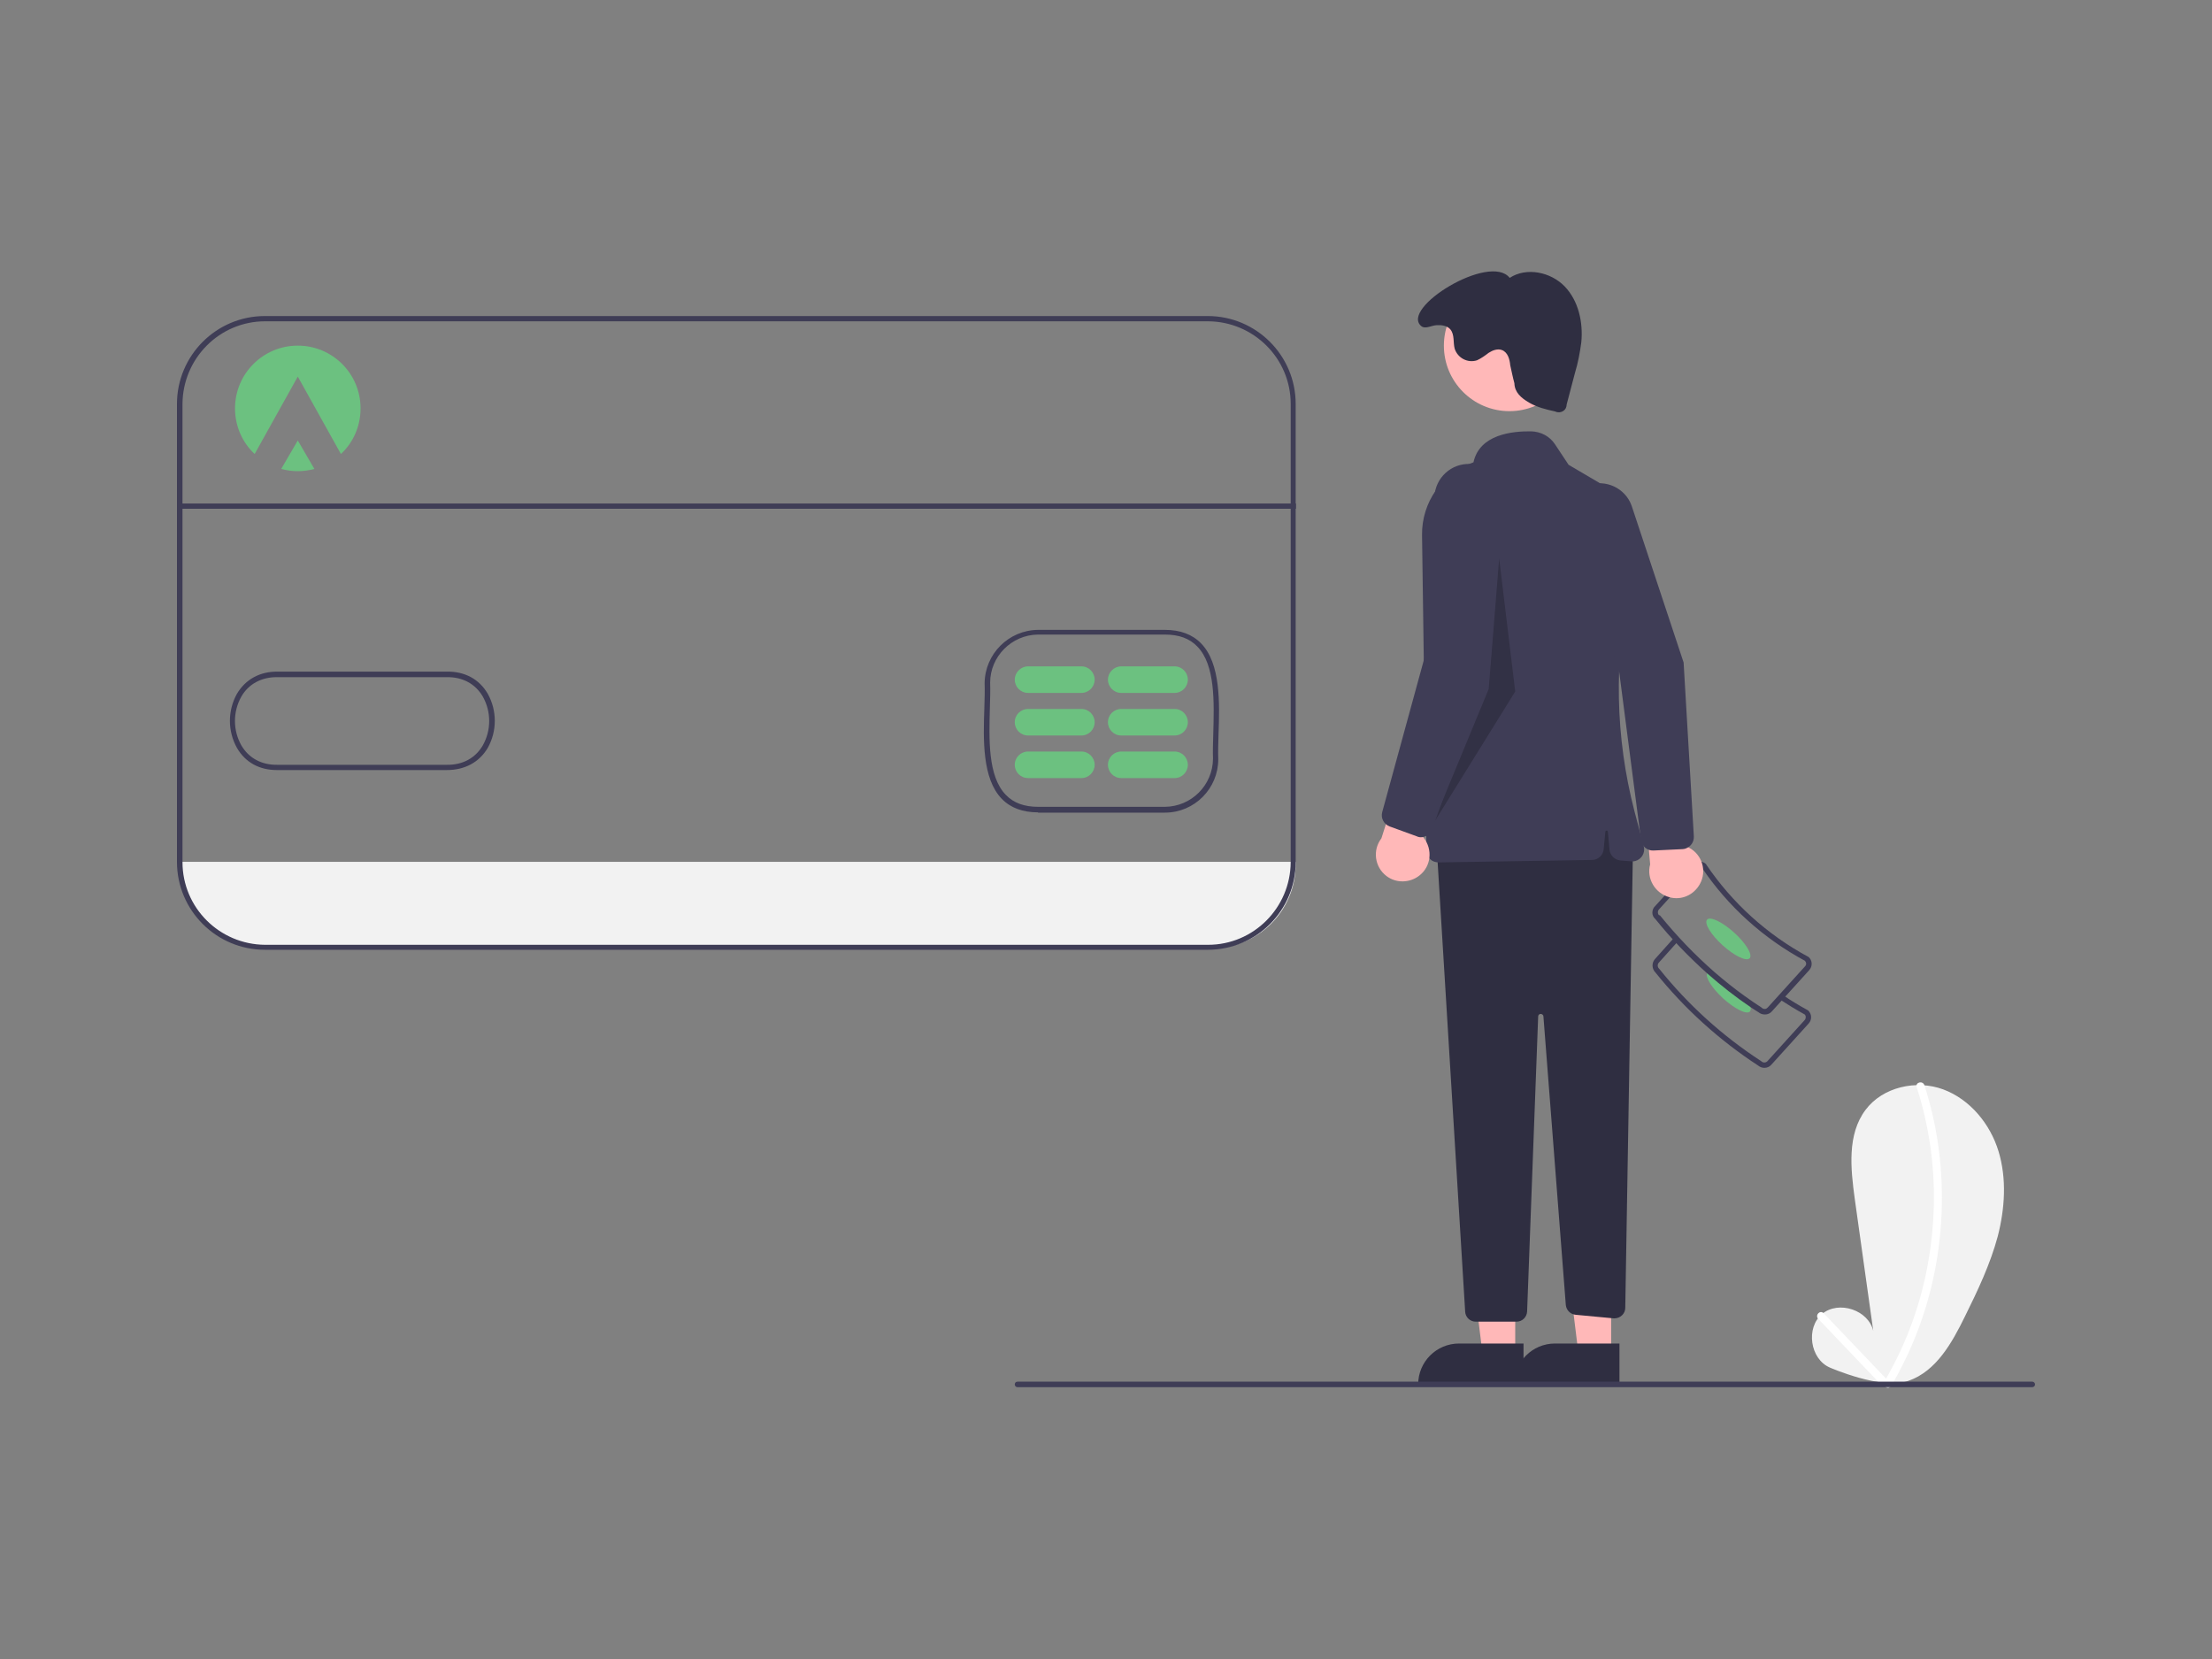 <?xml version="1.0" encoding="utf-8"?>
<!-- Generator: Adobe Illustrator 27.5.0, SVG Export Plug-In . SVG Version: 6.00 Build 0)  -->
<svg version="1.1" id="Layer_1" xmlns="http://www.w3.org/2000/svg" xmlns:xlink="http://www.w3.org/1999/xlink" x="0px" y="0px"
	 viewBox="0 0 800 600" style="enable-background:new 0 0 800 600;" xml:space="preserve">
<rect x="0" y="0" width="800" height="600" fill="#808080" stroke="none"/>
<style type="text/css">
	.st0{fill:#F2F2F2;}
	.st1{fill:#FFFFFF;}
	.st2{fill:#3F3D56;}
	.st3{fill:#6CC180;}
	.st4{fill:#FFB8B8;}
	.st5{fill:#2F2E41;}
	.st6{opacity:0.2;enable-background:new    ;}
	.st7{fill:none;}
</style>
<path class="st0" d="M468.6,311.7v0.9c0,16.8-13.6,30.4-30.4,30.3H95.6c-16.8,0-30.3-13.6-30.3-30.3v-0.9H468.6z"/>
<path class="st0" d="M661.8,494.6c-7.2-3.1-8.8-14.4-2.8-19.4s16.8-1.4,18.5,6.2l-6.7-47.8c-1.5-11-2.8-23.3,3.9-32.2
	c6.2-8.3,18.4-11,28.1-7.4s17,12.5,20,22.4s2.3,20.7-0.3,30.8c-2.7,10-7.2,19.5-11.8,28.8c-4.7,9.6-10.4,19.9-20.5,23.4
	C680.7,502.9,661.8,494.6,661.8,494.6z"/>
<path class="st1" d="M693.2,393.2c4.4,13.7,6.5,28,6.2,42.4c-0.3,14.3-2.8,28.5-7.6,42c-2.7,7.7-6.2,15-10.3,22.1
	c-0.4,0.7-0.1,1.6,0.6,2c0.7,0.4,1.5,0.1,1.9-0.5c7.4-12.6,12.7-26.4,15.6-40.8c2.9-14.4,3.5-29.2,1.7-43.8
	c-1-8.2-2.8-16.3-5.3-24.1C695.4,390.7,692.6,391.4,693.2,393.2z"/>
<path class="st1" d="M657.6,477l22.9,24c1.3,1.3,3.3-0.7,2-2l-22.9-24C658.3,473.6,656.3,475.6,657.6,477z"/>
<path class="st2" d="M638.1,386.2c-0.8,0-1.6-0.3-2.2-0.8c-14.1-9.2-26.7-20.6-37.2-33.7c-1.3-1.3-1.4-3.4-0.2-4.8l6.9-7.7l1.4,1.3
	l-6.9,7.7c-0.5,0.6-0.5,1.5,0.1,2.1l0.1,0.1c10.4,13,22.9,24.3,36.9,33.4l0.1,0.1c0.6,0.5,1.5,0.5,2.1-0.1l13.5-14.9
	c0.5-0.6,0.5-1.5,0-2c-3.1-1.7-6.2-3.6-9.1-5.5l1.1-1.6c2.9,2,5.9,3.8,9,5.5l0.2,0.1c1.4,1.3,1.5,3.4,0.2,4.8l0,0l-13.5,14.9
	C640,385.8,639.1,386.2,638.1,386.2C638.3,386.2,638.2,386.2,638.1,386.2z"/>
<path class="st3" d="M623.2,361.1c4.2,3.8,8.6,6,9.7,4.7c0.3-0.4,0.4-1,0.2-1.5c-0.5-1.4-1.2-2.7-2.2-3.9c-3.8-2.7-7.4-5.6-11-8.7
	c-1.1-0.4-2-0.4-2.4,0.1c-0.1,0.1-0.1,0.1-0.1,0.2C616.7,353.5,619.2,357.4,623.2,361.1z"/>
<path class="st2" d="M597.6,330.1c0,0.9,0.4,1.7,1.1,2.3c5.7,7.1,12,13.6,18.8,19.7c5,4.4,10.2,8.5,15.7,12.2
	c0.9,0.6,1.8,1.2,2.8,1.8c0.6,0.5,1.4,0.8,2.2,0.8c0.1,0,0.1,0,0.2,0c0.9,0,1.8-0.4,2.4-1.1l13.5-14.9c1.3-1.4,1.2-3.6-0.2-4.8
	l-0.2-0.1c-14.8-8-27.4-19.4-36.8-33.3l-0.1-0.2c-1.4-1.3-3.6-1.2-4.8,0.2l-13.5,14.9C597.9,328.3,597.6,329.2,597.6,330.1z
	 M599.6,330c0-0.4,0.1-0.8,0.4-1.1l13.5-14.9c0.3-0.3,0.6-0.5,1-0.5s0.7,0.1,1,0.3c9.5,14.1,22.3,25.6,37.3,33.7
	c0.5,0.6,0.6,1.4,0,2l-13.5,14.9c-0.3,0.3-0.6,0.5-1,0.5s-0.8-0.1-1.1-0.4l-0.1-0.1c-2-1.3-4.1-2.7-6-4.1c-3.8-2.7-7.4-5.6-11-8.7
	c-7.2-6.3-13.8-13.2-19.8-20.6l-0.3,0C599.8,330.8,599.6,330.4,599.6,330L599.6,330z"/>
<ellipse transform="matrix(0.671 -0.741 0.741 0.671 -46.053 575.121)" class="st3" cx="625.3" cy="339.5" rx="3.1" ry="10.4"/>
<polygon class="st4" points="548,489.8 536.2,489.8 530.6,444.2 548,444.2 "/>
<path class="st5" d="M551,501.2h-38.1v-0.5c0-8.2,6.6-14.8,14.8-14.8l0,0l0,0H551V501.2z"/>
<polygon class="st4" points="582.7,489.8 570.9,489.8 565.3,444.2 582.7,444.2 "/>
<path class="st5" d="M585.7,501.2h-38.1v-0.5c0-8.2,6.6-14.8,14.8-14.8l0,0l0,0h23.3V501.2z"/>
<path class="st5" d="M590.6,305.7L587.8,473c0,2.1-1.8,3.8-3.9,3.8c-0.1,0-0.2,0-0.3,0l-13.8-1.3c-1.9-0.2-3.3-1.7-3.5-3.5
	l-8.1-104.4c0-0.5-0.5-0.9-1-0.9s-0.9,0.4-0.9,0.9l-4,106.7c-0.1,2.1-1.8,3.7-3.8,3.7h-14.8c-2,0-3.7-1.6-3.8-3.6l-10.4-169.7
	l61.6-15.4L590.6,305.7z"/>
<circle class="st4" cx="545.9" cy="125" r="23.7"/>
<path class="st2" d="M517.2,310.7c-0.8-0.8-1.3-1.9-1.3-3l-1.6-114.1c-0.2-11.9,7.3-22.6,18.6-26.4c2.2-10.1,14-11.3,20.9-11.2
	c3.5,0.1,6.7,1.8,8.6,4.7l4.9,7.4l10.9,6.4c10.3,6,15.6,18,13,29.7l-1.7,7.6c-5.9,26.9-5.3,54.9,1.6,81.5l3.4,12.8
	c0.6,2.3-0.8,4.7-3.1,5.3c-0.5,0.1-1,0.2-1.4,0.1l-3.9-0.3c-2.1-0.2-3.8-1.8-4-3.9l-0.6-6.5c0-0.3-0.3-0.5-0.5-0.4
	c-0.2,0-0.4,0.2-0.4,0.4l-0.6,6.3c-0.2,2.2-2,3.9-4.2,3.9l-55.3,0.9c0,0,0,0-0.1,0C519.1,311.9,518,311.5,517.2,310.7z"/>
<path class="st5" d="M547.7,138.6c0.1,3.3,2.4,5.3,5.3,7s6.2,2.5,9.4,3.2c1.4,0.7,3.2,0.2,3.9-1.2c0.2-0.4,0.3-0.9,0.3-1.3l3-11.4
	c1.1-3.6,1.8-7.4,2.3-11.1c0.7-7.2-1-15-6-20.2c-5-5.2-13.8-7.1-19.9-3.1c-7.2-9.2-40,11.1-31.9,17.5c1.4,1.1,3.6-0.3,5.5-0.4
	c1.8-0.1,3.9,0.2,5,1.6c1.5,1.9,0.9,4.6,1.5,6.9c1.1,3.4,4.7,5.3,8.1,4.2l0,0c1.5-0.7,2.9-1.7,4.2-2.7c1.4-0.9,3.2-1.6,4.8-1
	c2.1,0.8,2.8,3.3,3,5.5C546.7,134.3,547.1,136.4,547.7,138.6z"/>
<polygon class="st6" points="542.2,202 538.4,249.2 518.1,298.3 548,250.1 "/>
<path class="st4" d="M513.4,316.6c4.2-3.3,4.8-9.4,1.5-13.6c-0.4-0.4-0.8-0.9-1.2-1.2l12.9-31.9l-17.5,3.5l-9.5,29.8
	c-3.3,4.3-2.4,10.4,1.8,13.6C504.9,319.5,509.9,319.4,513.4,316.6L513.4,316.6z"/>
<path class="st2" d="M512.5,302.5l-9.9-3.6c-2.1-0.8-3.3-3-2.7-5.2l16.4-59.9l2.5-54.2c0.3-6.8,6.1-12.1,12.9-11.8
	c6.8,0.3,12.1,6.1,11.8,12.9c0,0.1,0,0.2,0,0.4l-4.5,59.3l-21,59.5c-0.7,1.8-2.5,3-4.4,2.9C513.2,302.7,512.8,302.7,512.5,302.5z"/>
<path class="st4" d="M614.8,319.7c2.6-4.7,0.8-10.6-3.9-13.1c-0.5-0.3-1-0.5-1.6-0.7l-0.4-34.4l-14.8,10l2.7,31.1
	c-1.4,5.2,1.8,10.5,7,11.9C608.1,325.7,612.6,323.7,614.8,319.7L614.8,319.7z"/>
<path class="st2" d="M608.5,307.1l-10.5,0.5c-2.3,0.1-4.2-1.5-4.5-3.8l-8-61.6l-18.6-50.9c-2.3-6.4,1-13.5,7.4-15.8s13.5,1,15.8,7.4
	c0,0.1,0.1,0.2,0.1,0.3l18.7,56.4l3.7,62.9c0.1,2-1.1,3.7-3,4.4C609.2,307,608.9,307.1,608.5,307.1z"/>
<path class="st2" d="M734.9,501.7H368c-0.5,0-1-0.4-1-1s0.4-1,1-1h367c0.5,0,1,0.4,1,1S735.5,501.7,734.9,501.7z"/>
<path class="st2" d="M375.4,293.8c-5.5,0-9.9-1.6-13.1-4.9c-7.1-7.3-6.7-21.5-6.3-32.8c0.1-3.3,0.2-6.4,0.1-9l0,0
	c0.1-10.6,8.7-19.2,19.3-19.3h45.9c5.5,0,9.9,1.6,13.1,4.9c7.1,7.3,6.7,21.5,6.3,32.8c-0.1,3.3-0.2,6.4-0.1,9.1
	c0,10.6-8.6,19.3-19.3,19.3h-45.9V293.8z M358.1,246.9c0.1,2.7,0,5.8-0.1,9.2c-0.3,11-0.8,24.7,5.8,31.4c2.8,2.9,6.6,4.3,11.7,4.3
	h45.8c9.6-0.1,17.3-7.8,17.4-17.4c-0.1-2.6,0-5.8,0.1-9.2c0.3-11,0.8-24.7-5.8-31.4c-2.8-2.9-6.6-4.3-11.7-4.3h-45.9
	C365.9,229.6,358.1,237.4,358.1,246.9z"/>
<path class="st2" d="M100.1,278.5c-6.3,0-11.4-2.8-14.4-8c-3.4-6.1-3.4-13.5,0-19.6c3.1-5.2,8.3-8.1,14.8-8h61.1
	c6.5-0.1,11.7,2.7,14.8,8c3.4,6.1,3.4,13.5,0,19.6c-3.1,5.2-8.3,8-14.8,8h-61.1C100.3,278.5,100.2,278.5,100.1,278.5z M100.1,244.9
	c-5.6,0-10.2,2.5-12.8,7c-3.1,5.5-3.1,12.2,0,17.7c2.7,4.6,7.3,7.1,13.1,7h61.1c5.8,0.1,10.4-2.4,13.1-7c3.1-5.5,3.1-12.2,0-17.7
	c-2.7-4.6-7.3-7.1-13.1-7h-61.1C100.3,244.9,100.2,244.9,100.1,244.9L100.1,244.9z"/>
<path class="st3" d="M391.1,250.6h-19.3c-2.7,0-4.8-2.2-4.8-4.8s2.2-4.8,4.8-4.8h19.3c2.7,0,4.8,2.2,4.8,4.8
	S393.8,250.6,391.1,250.6z"/>
<path class="st3" d="M391.1,266h-19.3c-2.7,0-4.8-2.2-4.8-4.8c0-2.7,2.2-4.8,4.8-4.8h19.3c2.7,0,4.8,2.2,4.8,4.8
	S393.8,266,391.1,266z"/>
<path class="st3" d="M391.1,281.4h-19.3c-2.7,0-4.8-2.2-4.8-4.8c0-2.7,2.2-4.8,4.8-4.8h19.3c2.7,0,4.8,2.2,4.8,4.8
	C395.9,279.2,393.8,281.4,391.1,281.4z"/>
<path class="st3" d="M424.8,250.6h-19.3c-2.7,0-4.8-2.2-4.8-4.8s2.2-4.8,4.8-4.8h19.3c2.7,0,4.8,2.2,4.8,4.8
	S427.5,250.6,424.8,250.6z"/>
<path class="st3" d="M424.8,266h-19.3c-2.7,0-4.8-2.2-4.8-4.8c0-2.7,2.2-4.8,4.8-4.8h19.3c2.7,0,4.8,2.2,4.8,4.8
	C429.6,263.8,427.5,266,424.8,266z"/>
<path class="st3" d="M424.8,281.4h-19.3c-2.7,0-4.8-2.2-4.8-4.8c0-2.7,2.2-4.8,4.8-4.8h19.3c2.7,0,4.8,2.2,4.8,4.8
	C429.6,279.2,427.5,281.4,424.8,281.4z"/>
<rect x="65.3" y="182.1" class="st2" width="403.4" height="1.9"/>
<path class="st2" d="M436.8,343.5h-341c-17.5,0-31.8-14.2-31.8-31.8V146.1c0-17.5,14.2-31.8,31.8-31.8h341
	c17.5,0,31.8,14.2,31.8,31.8v165.7C468.6,329.3,454.4,343.5,436.8,343.5z M95.9,116.2c-16.5,0-29.8,13.4-29.9,29.9v165.7
	c0,16.5,13.4,29.8,29.9,29.9h341c16.5,0,29.8-13.4,29.9-29.9V146.1c0-16.5-13.4-29.8-29.9-29.9C436.9,116.2,95.9,116.2,95.9,116.2z"
	/>
<circle class="st7" cx="107.7" cy="147.7" r="22.7"/>
<g>
	<path class="st3" d="M92.1,164.2l15.6-28l15.6,28c4.4-4.1,7.1-10,7.1-16.5c0-12.6-10.2-22.7-22.7-22.7S85,135.1,85,147.7
		C85,154.2,87.7,160.1,92.1,164.2z"/>
	<path class="st3" d="M107.7,159.3l-6,10.3c1.9,0.5,3.9,0.8,6,0.8s4.1-0.3,6-0.8L107.7,159.3z"/>
</g>
<path class="st7" d="M107.7,136.3l-15.6,28c2.7,2.5,6,4.4,9.7,5.4l6-10.3l6,10.3c3.7-1,7-2.9,9.7-5.4L107.7,136.3z"/>
</svg>
